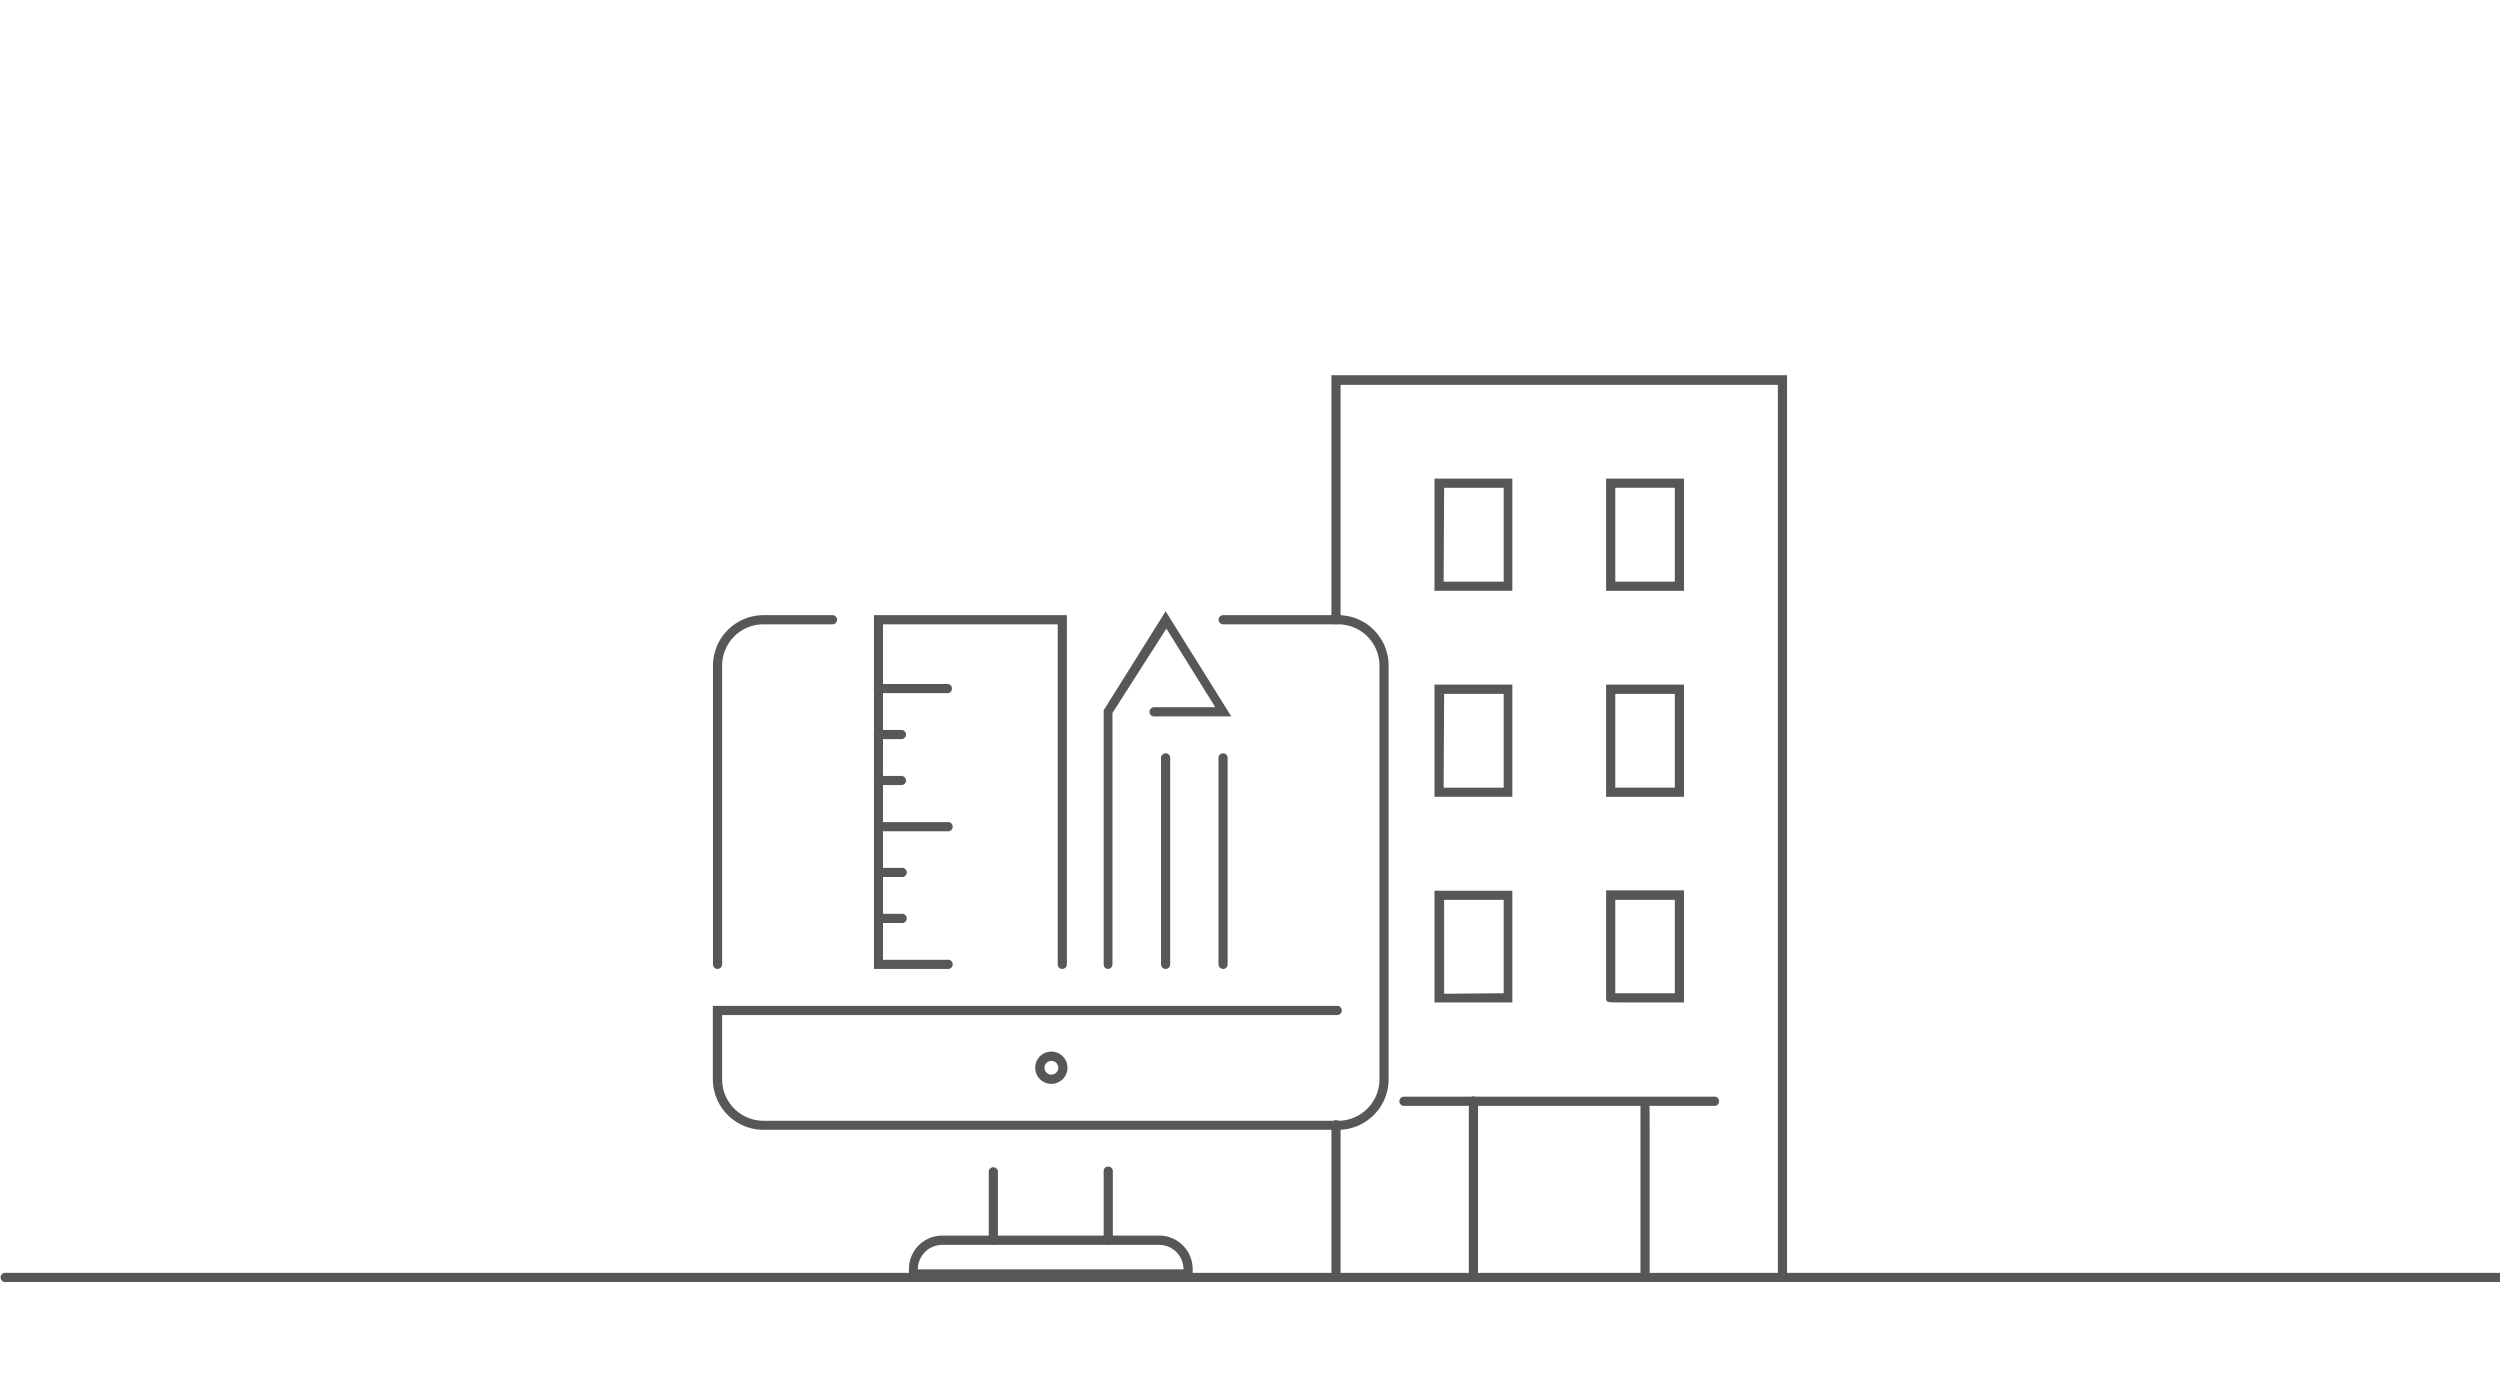 <svg id="レイヤー_1" data-name="レイヤー 1" xmlns="http://www.w3.org/2000/svg" viewBox="0 0 204.5 114"><defs><style>.cls-1{fill:#585757;}</style></defs><title>solution_04</title><path class="cls-1" d="M204.5,104.87H.49a.38.38,0,1,1,0-.75h204a.38.38,0,0,1,0,.75Z"/><path class="cls-1" d="M145.8,104.5a.37.37,0,0,1-.37-.37V31.48H109.66V50.69a.37.37,0,0,1-.37.38.38.38,0,0,1-.38-.38v-20h37.27v73.4A.37.37,0,0,1,145.8,104.5Z"/><path class="cls-1" d="M109.29,104.5a.37.37,0,0,1-.38-.37V92a.37.37,0,0,1,.38-.37.36.36,0,0,1,.37.37v12.09A.36.36,0,0,1,109.29,104.5Z"/><path class="cls-1" d="M132.62,82c-1.19,0-1.24,0-1.24-.37v-8.8h6.37V82Zm4.75-.37h0Zm-5.24-.38H137V73.61h-4.87Z"/><path class="cls-1" d="M137.75,65.18h-6.37V56h6.37Zm-5.62-.75H137V56.76h-4.87Z"/><path class="cls-1" d="M137.75,48.33h-6.37V39.15h6.37Zm-5.62-.75H137V39.9h-4.87Z"/><path class="cls-1" d="M123.71,48.33h-6.37V39.15h6.37Zm-5.62-.75H123V39.9h-4.87Z"/><path class="cls-1" d="M123.71,65.18h-6.37V56h6.37Zm-5.62-.75H123V56.76h-4.87Z"/><path class="cls-1" d="M123.71,82h-6.37V72.86h6.37Zm-1.26-.75H123V73.61h-4.87v7.68Z"/><path class="cls-1" d="M134.94,104.13h-.75v-14a.38.38,0,0,1,.38-.38c.37,0,.37,0,.37,2.57Z"/><path class="cls-1" d="M120.52,104.5a.37.37,0,0,1-.37-.37v-14a.38.38,0,1,1,.75,0v14A.37.37,0,0,1,120.52,104.5Z"/><path class="cls-1" d="M140.18,90.46H114.91a.38.38,0,1,1,0-.75h25.27a.38.38,0,1,1,0,.75Z"/><path class="cls-1" d="M58.7,79.26a.38.38,0,0,1-.38-.38V54.45a4.14,4.14,0,0,1,4.14-4.13H68.1a.37.37,0,0,1,.37.37.38.38,0,0,1-.37.38H62.46a3.38,3.38,0,0,0-3.39,3.38V78.88A.38.38,0,0,1,58.7,79.26Z"/><path class="cls-1" d="M109.45,92.42h-47a4.15,4.15,0,0,1-4.14-4.14v-6h51.13a.38.38,0,0,1,0,.75H59.07v5.26a3.39,3.39,0,0,0,3.39,3.39h47a3.39,3.39,0,0,0,3.38-3.39V54.45a3.38,3.38,0,0,0-3.38-3.38h-9.4a.38.38,0,0,1-.38-.38.37.37,0,0,1,.38-.37h9.4a4.13,4.13,0,0,1,4.13,4.13V88.28A4.14,4.14,0,0,1,109.45,92.42Z"/><path class="cls-1" d="M86,88.66a1.32,1.32,0,1,1,1.32-1.32A1.32,1.32,0,0,1,86,88.66Zm0-1.88a.56.56,0,0,0-.56.56.57.57,0,0,0,.56.57.58.58,0,0,0,.57-.57A.57.57,0,0,0,86,86.78Z"/><path class="cls-1" d="M81.25,101.82a.38.38,0,0,1-.37-.38V95.8a.38.38,0,0,1,.75,0v5.64A.38.38,0,0,1,81.25,101.82Z"/><path class="cls-1" d="M90.65,101.82a.37.37,0,0,1-.37-.38V95.8a.36.36,0,0,1,.37-.37.37.37,0,0,1,.38.37v5.64A.38.38,0,0,1,90.65,101.82Z"/><path class="cls-1" d="M77.49,56.7H71.85a.37.37,0,0,1-.37-.37.38.38,0,0,1,.37-.38h5.64a.38.38,0,0,1,.38.38A.37.37,0,0,1,77.49,56.7Z"/><path class="cls-1" d="M73.73,60.46H71.85a.37.37,0,0,1-.37-.37.38.38,0,0,1,.37-.38h1.88a.38.38,0,0,1,.38.38A.37.37,0,0,1,73.73,60.46Z"/><path class="cls-1" d="M73.73,64.22H71.85a.37.37,0,0,1-.37-.37.38.38,0,0,1,.37-.38h1.88a.38.38,0,0,1,.38.38A.37.37,0,0,1,73.73,64.22Z"/><path class="cls-1" d="M77.49,68H71.85a.38.38,0,0,1,0-.75h5.64a.38.38,0,1,1,0,.75Z"/><path class="cls-1" d="M90.65,79.26a.37.37,0,0,1-.37-.38V58.1L95.35,50l5.37,8.6H94.41a.37.37,0,0,1-.38-.37.38.38,0,0,1,.38-.38h5l-4-6.43L91,58.32V78.88A.38.38,0,0,1,90.65,79.26Z"/><path class="cls-1" d="M86.89,79.26a.37.37,0,0,1-.37-.38V51.07H72.23V78.51h5.26a.38.38,0,1,1,0,.75h-6V50.32H87.27V78.88A.38.38,0,0,1,86.89,79.26Z"/><path class="cls-1" d="M73.73,71.74H71.85a.38.38,0,0,1,0-.75h1.88a.38.38,0,1,1,0,.75Z"/><path class="cls-1" d="M73.73,75.5H71.85a.38.38,0,0,1,0-.75h1.88a.38.38,0,1,1,0,.75Z"/><path class="cls-1" d="M100.05,79.26a.38.38,0,0,1-.38-.38V62a.38.38,0,0,1,.38-.38.37.37,0,0,1,.37.38V78.88A.37.37,0,0,1,100.05,79.26Z"/><path class="cls-1" d="M95.35,79.26a.38.38,0,0,1-.38-.38V62a.38.38,0,0,1,.38-.38.37.37,0,0,1,.37.38V78.88A.37.37,0,0,1,95.35,79.26Z"/><path class="cls-1" d="M97.56,104.58H74.35v-.78a2.73,2.73,0,0,1,2.73-2.73H94.82a2.74,2.74,0,0,1,2.74,2.73Zm-22.46-.75,21.71,0a2,2,0,0,0-2-2H77.08a2,2,0,0,0-2,2Z"/></svg>